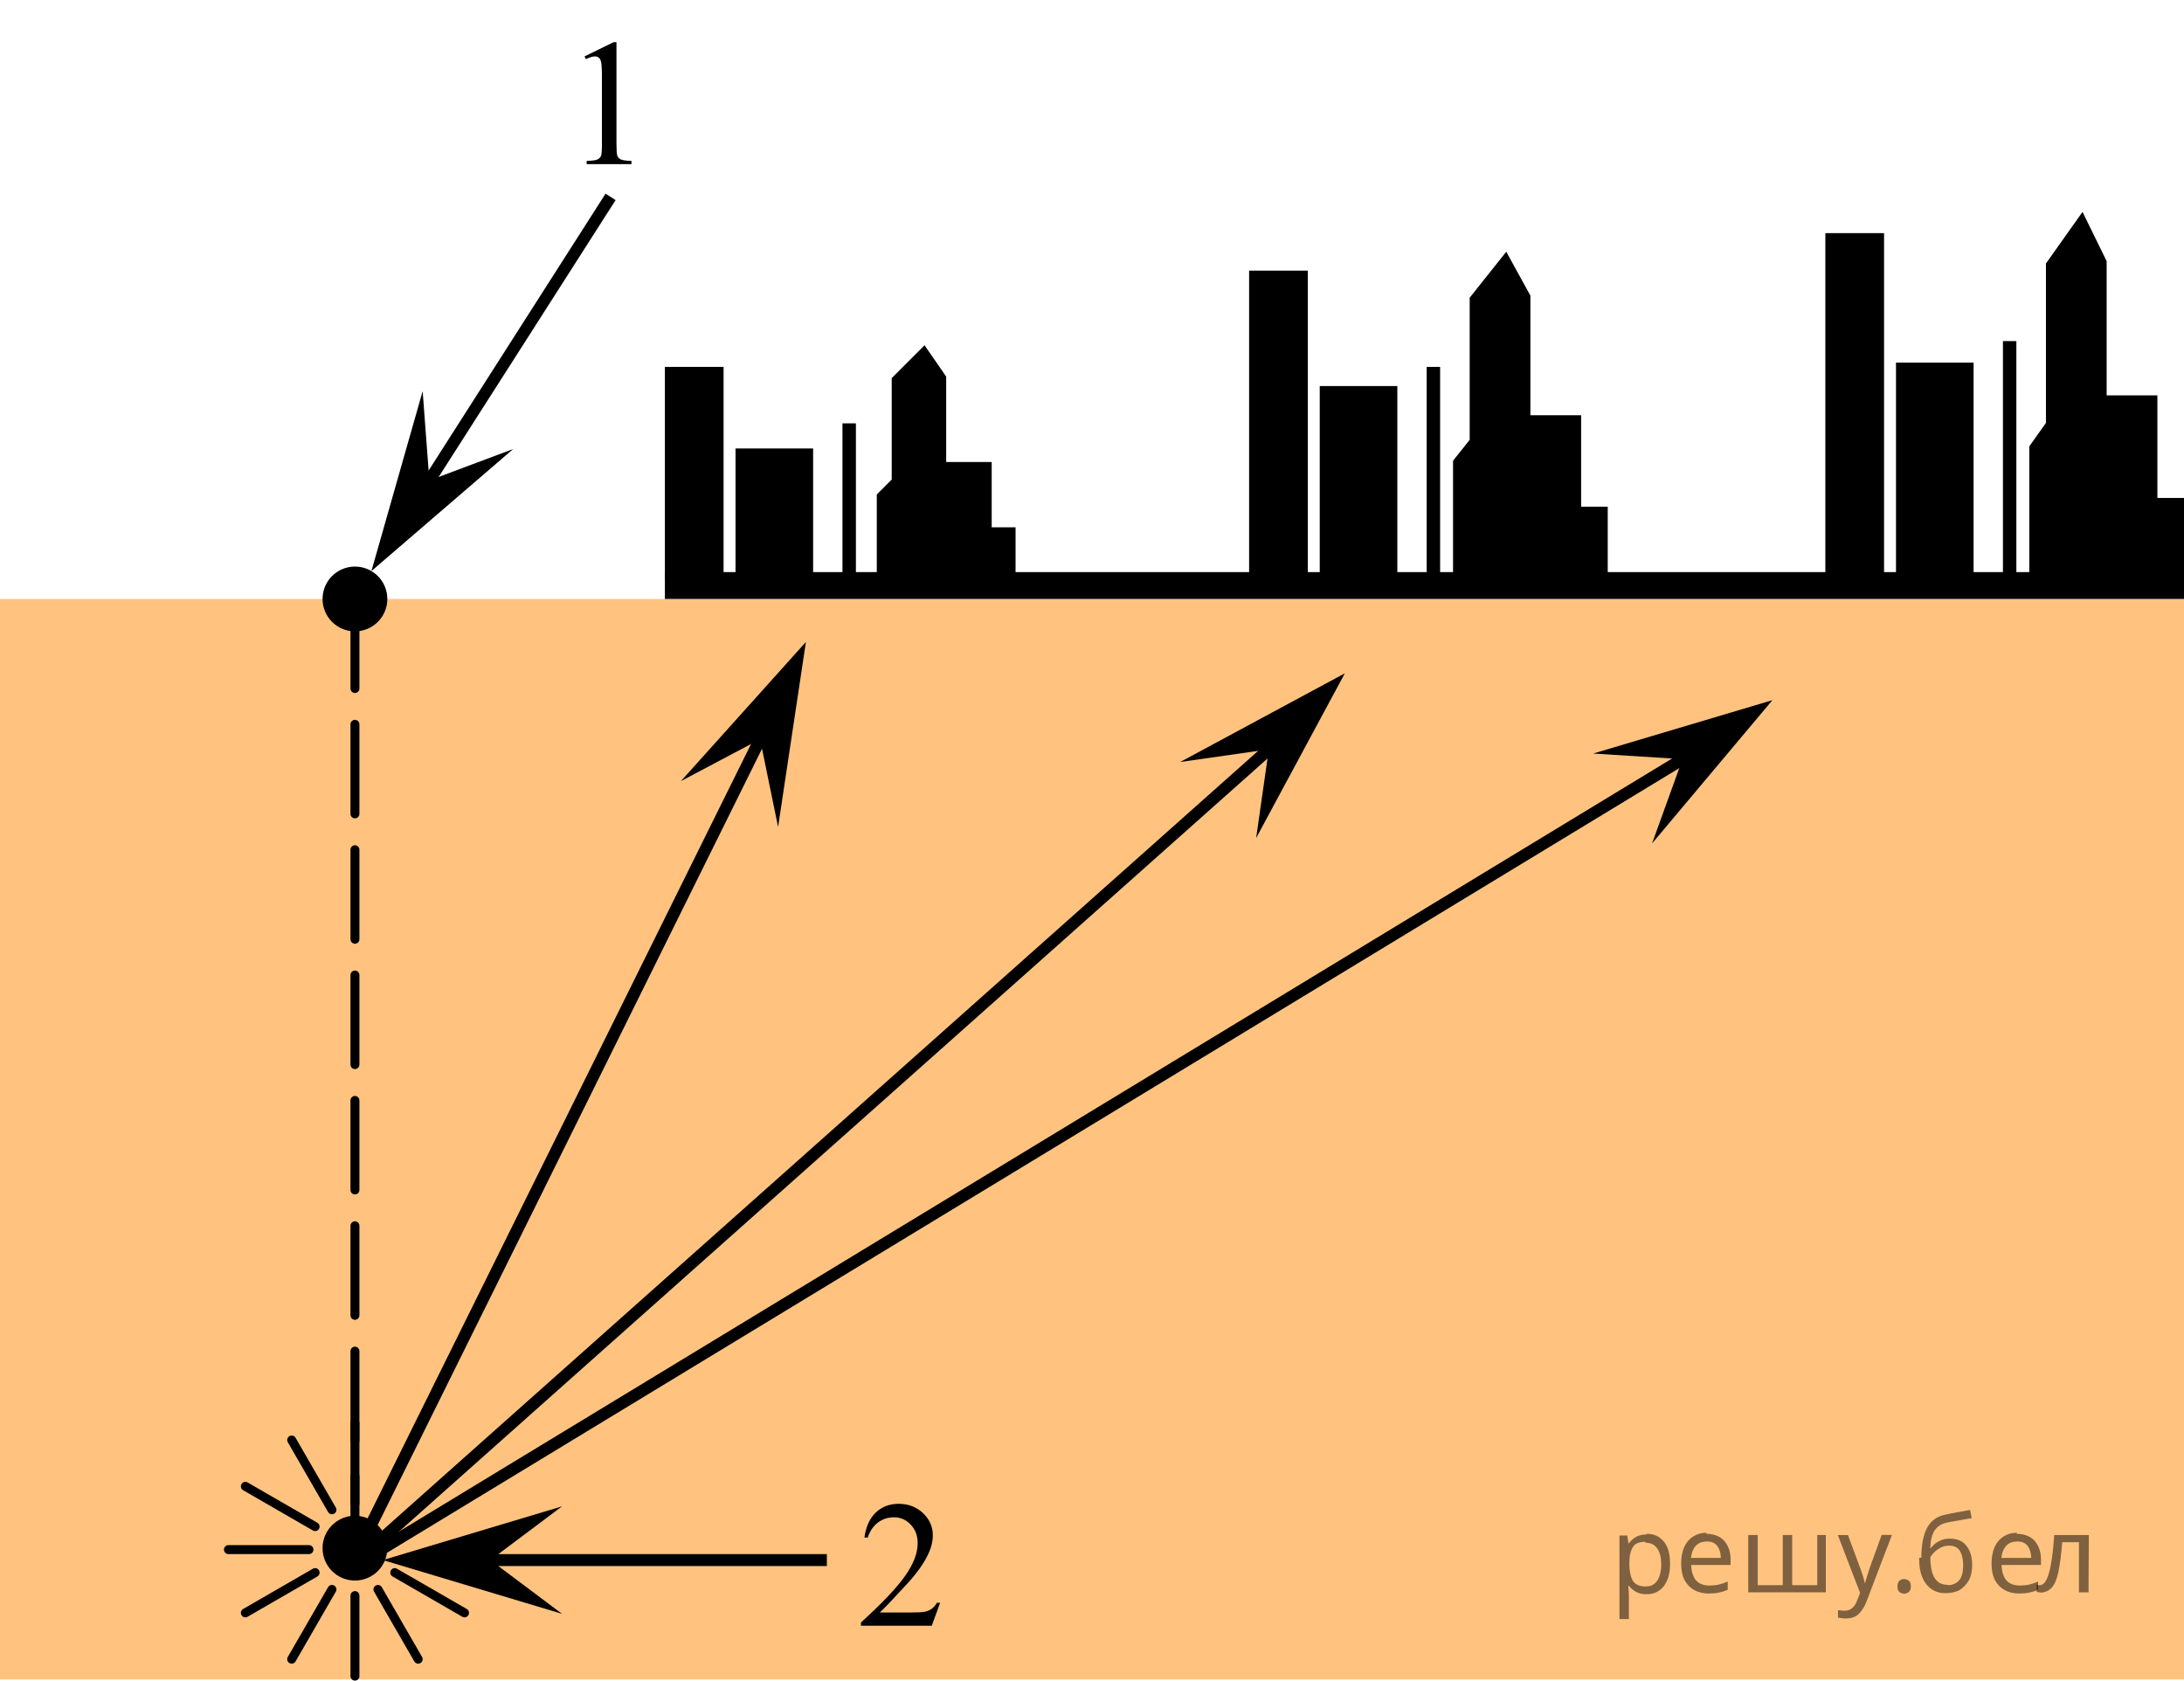 <?xml version="1.0" encoding="utf-8"?>
<!-- Generator: Adobe Illustrator 16.0.0, SVG Export Plug-In . SVG Version: 6.00 Build 0)  -->
<!DOCTYPE svg PUBLIC "-//W3C//DTD SVG 1.1//EN" "http://www.w3.org/Graphics/SVG/1.1/DTD/svg11.dtd">
<svg version="1.1" id="Слой_1" xmlns="http://www.w3.org/2000/svg" xmlns:xlink="http://www.w3.org/1999/xlink" x="0px" y="0px"
	 width="182.945px" height="140.762px" viewBox="1600.055 217.833 182.945 140.762"
	 enable-background="new 1600.055 217.833 182.945 140.762" xml:space="preserve">
<rect x="1600.055" y="268" opacity="0.5" fill="#FF8800" enable-background="new    " width="182.945" height="90.5"/>
<rect x="1655.75" y="265.75" width="127.25" height="2.25"/>
<rect x="1655.75" y="248.563" width="4.917" height="17.75"/>
<rect x="1661.667" y="255.396" width="6.5" height="10.916"/>
<polygon points="1677.5,246.75 1674.75,249.5 1674.75,258 1673.5,259.25 1673.5,266.313 1685.125,266.313 1685.125,262 
	1683.125,262 1683.125,256.531 1679.313,256.531 1679.313,249.375 "/>
<rect x="1670.625" y="253.292" width="1.125" height="12.875"/>
<rect x="1704.688" y="240.5" width="4.916" height="25.813"/>
<rect x="1710.604" y="250.167" width="6.5" height="16.146"/>
<polygon points="1726.229,238.917 1723.164,242.768 1723.164,254.671 1721.771,256.422 1721.771,266.313 1734.729,266.313 
	1734.729,260.273 1732.5,260.273 1732.5,252.614 1728.25,252.614 1728.25,242.593 "/>
<rect x="1719.563" y="248.563" width="1.125" height="17.604"/>
<rect x="1752.958" y="237.359" width="4.917" height="28.953"/>
<rect x="1758.875" y="248.202" width="6.5" height="18.11"/>
<polygon points="1774.5,235.583 1771.435,239.902 1771.435,253.255 1770.041,255.219 1770.041,266.313 1783,266.313 1783,259.538 
	1780.771,259.538 1780.771,250.948 1776.521,250.948 1776.521,239.707 "/>
<rect x="1767.833" y="246.402" width="1.125" height="19.746"/>
<circle stroke="#000000" stroke-width="0.75" stroke-miterlimit="10" cx="1629.787" cy="268" r="2.338"/>
<circle stroke="#000000" stroke-width="0.75" stroke-miterlimit="10" cx="1629.787" cy="347.5" r="2.338"/>
<line fill="none" stroke="#000000" stroke-width="0.75" stroke-linecap="round" stroke-linejoin="round" stroke-miterlimit="10" stroke-dasharray="7.5,3" x1="1629.787" y1="268" x2="1629.787" y2="347.5"/>
<polygon points="1663.723,279.749 1657.093,283.256 1667.563,271.602 1665.233,287.096 "/>
<polygon points="1706.339,280.596 1698.914,281.656 1712.708,274.227 1705.278,288.021 "/>
<polygon points="1740.992,281.418 1733.507,280.947 1748.522,276.477 1738.444,288.473 "/>
<line fill="none" stroke="#000000" stroke-miterlimit="10" x1="1663.723" y1="279.749" x2="1630.5" y2="346.833"/>
<line fill="none" stroke="#000000" stroke-miterlimit="10" x1="1706.339" y1="280.596" x2="1631.167" y2="347.5"/>
<line fill="none" stroke="#000000" stroke-miterlimit="10" x1="1740.992" y1="281.418" x2="1630.5" y2="348.5"/>
<g>
	<polygon points="1636.021,258.073 1643.043,255.441 1631.168,265.662 1635.459,250.594 	"/>
	<line fill="none" stroke="#000000" stroke-miterlimit="10" x1="1636.021" y1="258.073" x2="1651.2" y2="234.324"/>
</g>
<g>
	<polygon points="1641.133,348.5 1647.133,353.001 1632.125,348.5 1647.133,344 	"/>
	<line fill="none" stroke="#000000" stroke-miterlimit="10" x1="1641.133" y1="348.5" x2="1669.318" y2="348.5"/>
</g>
<g>
	<g>
		<defs>
			<rect id="SVGID_1_" x="1646.405" y="217.833" width="9.59" height="16.491"/>
		</defs>
		<clipPath id="SVGID_2_">
			<use xlink:href="#SVGID_1_"  overflow="visible"/>
		</clipPath>
		<g clip-path="url(#SVGID_2_)">
			<path d="M1649.022,222.555l2.429-1.188h0.243v8.451c0,0.562,0.022,0.91,0.069,1.049c0.046,0.138,0.145,0.242,0.29,0.316
				c0.147,0.073,0.446,0.115,0.898,0.125v0.273h-3.754v-0.273c0.472-0.01,0.774-0.05,0.912-0.121
				c0.138-0.07,0.232-0.168,0.287-0.287c0.055-0.121,0.081-0.481,0.081-1.082v-5.402c0-0.729-0.024-1.195-0.073-1.402
				c-0.034-0.156-0.098-0.272-0.188-0.348c-0.091-0.073-0.2-0.109-0.327-0.109c-0.182,0-0.435,0.075-0.758,0.229L1649.022,222.555z"
				/>
		</g>
	</g>
</g>
<g>
	<g>
		<defs>
			<rect id="SVGID_3_" x="1669.318" y="340.256" width="12.42" height="16.489"/>
		</defs>
		<clipPath id="SVGID_4_">
			<use xlink:href="#SVGID_3_"  overflow="visible"/>
		</clipPath>
		<g clip-path="url(#SVGID_4_)">
			<path d="M1678.808,352.072l-0.703,1.927h-5.931v-0.273c1.744-1.584,2.974-2.878,3.685-3.882c0.712-1.004,1.066-1.922,1.066-2.754
				c0-0.635-0.195-1.156-0.585-1.563c-0.391-0.408-0.856-0.612-1.401-0.612c-0.493,0-0.938,0.144-1.329,0.432
				c-0.395,0.288-0.685,0.71-0.871,1.267h-0.274c0.123-0.91,0.441-1.609,0.952-2.098c0.512-0.485,1.15-0.729,1.916-0.729
				c0.815,0,1.496,0.261,2.042,0.782s0.819,1.137,0.819,1.846c0,0.507-0.118,1.014-0.355,1.521
				c-0.366,0.798-0.959,1.643-1.779,2.532c-1.229,1.338-1.999,2.146-2.305,2.421h2.623c0.534,0,0.908-0.02,1.123-0.06
				c0.215-0.039,0.409-0.119,0.582-0.239c0.173-0.121,0.324-0.292,0.452-0.514h0.273V352.072z"/>
		</g>
	</g>
</g>
<g>
	<g>
		<g>
			
				<line fill="none" stroke="#000000" stroke-width="0.75" stroke-linecap="round" stroke-linejoin="round" stroke-miterlimit="10" x1="1629.787" y1="337.024" x2="1629.787" y2="343.771"/>
		</g>
	</g>
	<g>
		<g>
			
				<line fill="none" stroke="#000000" stroke-width="0.75" stroke-linecap="round" stroke-linejoin="round" stroke-miterlimit="10" x1="1638.966" y1="352.921" x2="1633.123" y2="349.548"/>
		</g>
	</g>
	<g>
		<g>
			
				<line fill="none" stroke="#000000" stroke-width="0.75" stroke-linecap="round" stroke-linejoin="round" stroke-miterlimit="10" x1="1635.086" y1="356.801" x2="1631.713" y2="350.958"/>
		</g>
	</g>
	<g>
		<g>
			
				<line fill="none" stroke="#000000" stroke-width="0.75" stroke-linecap="round" stroke-linejoin="round" stroke-miterlimit="10" x1="1629.787" y1="358.22" x2="1629.787" y2="351.474"/>
		</g>
	</g>
	<g>
		<g>
			
				<line fill="none" stroke="#000000" stroke-width="0.75" stroke-linecap="round" stroke-linejoin="round" stroke-miterlimit="10" x1="1624.488" y1="356.801" x2="1627.861" y2="350.958"/>
		</g>
	</g>
	<g>
		<g>
			
				<line fill="none" stroke="#000000" stroke-width="0.75" stroke-linecap="round" stroke-linejoin="round" stroke-miterlimit="10" x1="1620.608" y1="352.921" x2="1626.451" y2="349.548"/>
		</g>
	</g>
	<g>
		<g>
			
				<line fill="none" stroke="#000000" stroke-width="0.75" stroke-linecap="round" stroke-linejoin="round" stroke-miterlimit="10" x1="1619.189" y1="347.622" x2="1625.936" y2="347.622"/>
		</g>
	</g>
	<g>
		<g>
			
				<line fill="none" stroke="#000000" stroke-width="0.75" stroke-linecap="round" stroke-linejoin="round" stroke-miterlimit="10" x1="1620.608" y1="342.323" x2="1626.451" y2="345.696"/>
		</g>
	</g>
	<g>
		<g>
			
				<line fill="none" stroke="#000000" stroke-width="0.75" stroke-linecap="round" stroke-linejoin="round" stroke-miterlimit="10" x1="1624.488" y1="338.443" x2="1627.861" y2="344.287"/>
		</g>
	</g>
</g>
<g fill-opacity=".5"><path d="m1738.0 346.3q0.89 0 1.4 0.62 0.55 0.62 0.55 1.9 0 1.2-0.55 1.9-0.54 0.64-1.4 0.64-0.56 0-0.93-0.21-0.36-0.22-0.57-0.5h-0.054q0.018 0.15 0.036 0.39t0.018 0.4v2h-0.79v-7h0.65l0.11 0.66h0.036q0.22-0.32 0.57-0.53t0.94-0.22zm-0.14 0.67q-0.74 0-1 0.41-0.3 0.41-0.32 1.3v0.15q0 0.89 0.29 1.4 0.3 0.48 1.1 0.48 0.44 0 0.72-0.24 0.29-0.24 0.42-0.66 0.14-0.42 0.14-0.96 0-0.83-0.32-1.3-0.32-0.5-0.98-0.5z"/><path d="m1743.0 346.3q0.62 0 1.1 0.27 0.45 0.27 0.68 0.76 0.24 0.49 0.24 1.1v0.48h-3.3q0.018 0.82 0.41 1.3 0.4 0.42 1.1 0.42 0.46 0 0.81-0.081 0.36-0.09 0.74-0.25v0.69q-0.37 0.16-0.73 0.23-0.36 0.081-0.86 0.081-0.68 0-1.2-0.28-0.52-0.28-0.82-0.83-0.29-0.56-0.29-1.4 0-0.79 0.26-1.4 0.27-0.57 0.75-0.87 0.49-0.31 1.1-0.31zm-9e-3 0.65q-0.57 0-0.9 0.37-0.32 0.36-0.39 1h2.5q-9e-3 -0.61-0.29-0.99-0.28-0.39-0.88-0.39z"/><path d="m1753.0 346.4v4.8h-6.5v-4.8h0.79v4.2h2.1v-4.2h0.79v4.2h2.1v-4.2z"/><path d="m1754.0 346.4h0.85l1 2.7q0.14 0.36 0.24 0.69 0.11 0.32 0.16 0.62h0.036q0.054-0.22 0.17-0.58 0.12-0.37 0.24-0.74l0.98-2.7h0.86l-2.1 5.5q-0.25 0.68-0.66 1.1-0.4 0.4-1.1 0.4-0.22 0-0.38-0.027-0.16-0.018-0.28-0.045v-0.63q0.099 0.018 0.23 0.036 0.14 0.018 0.3 0.018 0.41 0 0.67-0.23 0.26-0.23 0.4-0.62l0.25-0.64z"/><path d="m1759.0 350.7q0-0.33 0.16-0.47t0.39-0.14q0.23 0 0.4 0.14 0.17 0.14 0.17 0.47 0 0.32-0.17 0.47-0.16 0.14-0.4 0.14-0.22 0-0.39-0.14t-0.16-0.47z"/><path d="m1761.0 348.3q0-1.6 0.48-2.5 0.48-0.89 1.5-1.1 0.58-0.13 1.1-0.22t1-0.18l0.14 0.69q-0.32 0.045-0.71 0.12-0.4 0.063-0.78 0.14-0.39 0.063-0.67 0.13-0.58 0.13-0.93 0.61-0.34 0.48-0.39 1.5h0.054q0.13-0.17 0.34-0.35 0.22-0.18 0.53-0.31 0.32-0.13 0.71-0.13 0.94 0 1.4 0.6 0.48 0.6 0.48 1.6 0 0.8-0.28 1.3t-0.77 0.81q-0.5 0.26-1.2 0.26-1 0-1.6-0.76t-0.59-2.2zm2.2 2.3q0.58 0 0.94-0.38t0.36-1.3q0-0.74-0.28-1.2-0.27-0.43-0.9-0.43-0.4 0-0.72 0.18-0.32 0.17-0.54 0.4t-0.31 0.38q0 0.44 0.063 0.86t0.22 0.75q0.16 0.32 0.44 0.52 0.29 0.19 0.72 0.19z"/><path d="m1769.0 346.3q0.62 0 1.1 0.27 0.45 0.27 0.68 0.76 0.24 0.49 0.24 1.1v0.48h-3.3q0.018 0.82 0.41 1.3 0.4 0.42 1.1 0.42 0.46 0 0.81-0.081 0.36-0.09 0.74-0.25v0.69q-0.37 0.16-0.73 0.23-0.36 0.081-0.86 0.081-0.68 0-1.2-0.28-0.52-0.28-0.82-0.83-0.29-0.56-0.29-1.4 0-0.79 0.26-1.4 0.27-0.57 0.75-0.87 0.49-0.31 1.1-0.31zm-9e-3 0.65q-0.57 0-0.9 0.37-0.32 0.36-0.39 1h2.5q-9e-3 -0.61-0.29-0.99-0.28-0.39-0.88-0.39z"/><path d="m1775.0 351.2h-0.8v-4.2h-1.4q-0.12 1.5-0.32 2.5-0.21 0.93-0.55 1.3t-0.86 0.42q-0.12 0-0.23-0.018-0.11-9e-3 -0.18-0.045v-0.59q0.054 0.018 0.12 0.027t0.13 9e-3q0.49 0 0.77-1 0.3-1 0.45-3.2h2.9z"/></g></svg>

<!--File created and owned by https://sdamgia.ru. Copying is prohibited. All rights reserved.-->

